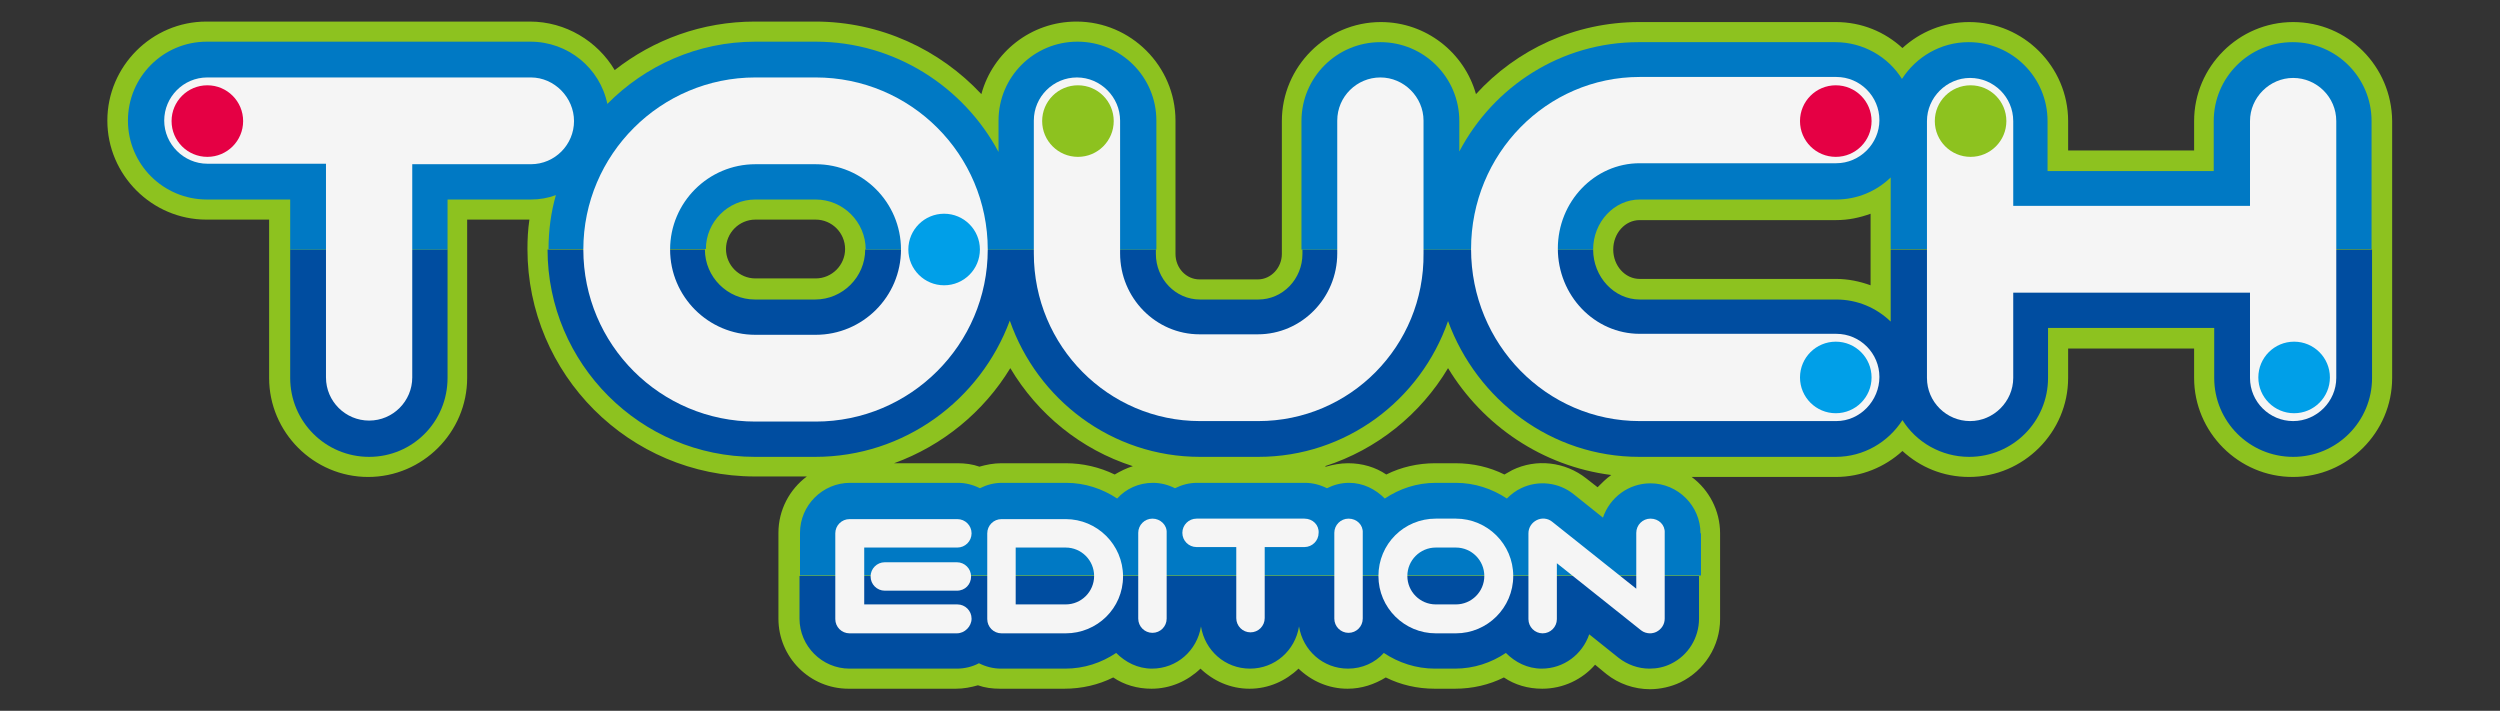 <?xml version="1.0" encoding="utf-8"?>
<!-- Generator: Adobe Illustrator 21.1.0, SVG Export Plug-In . SVG Version: 6.00 Build 0)  -->
<svg version="1.1" id="レイヤー_1" xmlns="http://www.w3.org/2000/svg" xmlns:xlink="http://www.w3.org/1999/xlink" x="0px"
	 y="0px" viewBox="0 0 510 145" style="enable-background:new 0 0 510 145;" xml:space="preserve">
<rect x="0" y="0" width="510" height="145" fill="#333333" stroke="none"/>
<style type="text/css">
	.st0{fill:#8DC21F;}
	.st1{fill:none;}
	.st2{fill:#004DA0;}
	.st3{fill:#0079C4;}
	.st4{fill:#F5F5F5;}
	.st5{fill:#E50044;}
	.st6{fill:#009FE8;}
</style>
<g>
	<path class="st0" d="M467.8,4.5c-11.1,0-20.2,9.1-20.2,20.2v6h-25.7v-6c0-11.1-9.1-20.2-20.2-20.2c-5.2,0-10,2-13.6,5.3
		c-3.6-3.3-8.3-5.3-13.6-5.3h-40.1c-13.1,0-25,5.6-33.3,14.7c-2.4-8.5-10.2-14.7-19.4-14.7c-11.1,0-20.2,9.1-20.2,20.2v27.1
		c0,2.8-2.2,5.2-4.9,5.2h-11.9c-2.7,0-4.9-2.3-4.9-5.2V24.6c0-11.1-9.1-20.2-20.2-20.2c-9.3,0-17.1,6.3-19.4,14.8
		c-8.5-9.1-20.6-14.8-33.9-14.8h-12.3c-10.8,0-20.7,3.7-28.6,9.9c-3.5-5.9-10-9.9-17.3-9.9h-66c-11.1,0-20.2,9.1-20.2,20.2
		c0,11.1,9.1,20.2,20.2,20.2h12.8v32.3c0,11.1,9.1,20.2,20.2,20.2c11.1,0,20.2-9.1,20.2-20.2V44.8h12.7c-0.3,2-0.4,4-0.4,6
		c0,25.6,20.8,46.4,46.4,46.4h10.6c-3.5,2.6-5.8,6.8-5.8,11.5v17.5c0,7.9,6.4,14.3,14.3,14.3h21.9c1.6,0,3.1-0.3,4.5-0.7
		c1.4,0.5,2.9,0.7,4.5,0.7h13.1c3.6,0,7-0.8,10-2.3c2.2,1.5,4.9,2.3,7.8,2.3c3.9,0,7.4-1.6,10-4.1c2.6,2.5,6.1,4.1,10,4.1
		c3.9,0,7.4-1.6,10-4.1c2.6,2.5,6.1,4.1,10,4.1c2.9,0,5.5-0.9,7.8-2.3c3,1.5,6.4,2.3,10,2.3h4.1c3.6,0,7-0.8,10-2.3
		c2.2,1.5,4.9,2.3,7.8,2.3c4.3,0,8.2-1.9,10.8-4.9l2.3,1.9c2.5,2,5.7,3.1,8.9,3.1c2.1,0,4.3-0.5,6.2-1.4c4.9-2.4,8.1-7.4,8.1-12.9
		v-17.5c0-4.7-2.3-8.9-5.8-11.5h29.4c5.2,0,10-2,13.6-5.3c3.6,3.3,8.3,5.3,13.6,5.3c11.1,0,20.2-9.1,20.2-20.2v-6h25.7v6
		c0,11.1,9.1,20.2,20.2,20.2s20.2-9.1,20.2-20.2V24.7C487.9,13.5,478.9,4.5,467.8,4.5z M217.4,94.5h-13.1c-1.6,0-3.1,0.3-4.5,0.7
		c-1.4-0.5-2.9-0.7-4.5-0.7h-12.9c9.9-3.6,18.3-10.5,23.7-19.4c5.6,9.4,14.4,16.6,25,20c-1.3,0.4-2.5,1-3.7,1.7
		C224.3,95.3,220.9,94.5,217.4,94.5z M154.1,44.8h12.3c3.3,0,6,2.7,6,6c0,3.3-2.7,6-6,6h-12.3c-3.3,0-6-2.7-6-6
		C148.1,47.5,150.8,44.8,154.1,44.8z M325.9,99.4l-2.3-1.8c-4.3-3.4-10.2-4.1-15.1-1.7c-0.5,0.3-1.1,0.6-1.6,0.9
		c-3-1.5-6.4-2.3-10-2.3h-4.1c-3.6,0-7,0.8-10,2.3c-2.2-1.5-4.9-2.3-7.8-2.3c-1.6,0-3.1,0.3-4.5,0.7c-0.1,0-0.1-0.1-0.2-0.1
		c10.6-3.4,19.5-10.6,25.1-20c7.1,11.7,19.2,20,33.3,21.8C327.7,97.6,326.8,98.5,325.9,99.4z M374.6,56.9h-40.1c-3,0-5.4-2.7-5.4-6
		s2.4-6,5.4-6h40.1c2.5,0,4.8-0.5,7-1.3v14.6C379.4,57.4,377,56.9,374.6,56.9z"/>
	<path class="st1" d="M244.9,61h11.9c5,0,9-4.2,9-9.3v-0.9h-29.8v0.9C235.9,56.9,239.9,61,244.9,61z"/>
	<path class="st1" d="M108.3,40.7h-17v10.2h20.6c0-3.8,0.6-7.5,1.5-11C111.8,40.4,110,40.7,108.3,40.7z"/>
	<path class="st2" d="M59.2,77.1c0,8.9,7.2,16.1,16.1,16.1S91.3,86,91.3,77.1V50.9H59.2V77.1z"/>
	<path class="st2" d="M385.7,50.9v14.7c-2.9-2.8-6.8-4.5-11.1-4.5h-40.1c-5.2,0-9.5-4.6-9.5-10.2c0,0,0,0,0,0h-59.3v0.9
		c0,5.1-4,9.3-9,9.3h-11.9c-5,0-9-4.2-9-9.3v-0.9h-59.3c0,0,0,0,0,0c0,5.6-4.6,10.2-10.2,10.2h-12.3c-5.6,0-10.2-4.6-10.2-10.2
		c0,0,0,0,0,0h-32.1c0,0,0,0,0,0c0,23.3,19,42.3,42.3,42.3h12.3c18.2,0,33.7-11.6,39.7-27.8c5.6,16.1,20.8,27.8,38.8,27.8h11.9
		c17.9,0,33.1-11.6,38.7-27.7c5.9,16.1,21.1,27.7,39,27.7h40.1c5.7,0,10.7-3,13.6-7.5c2.8,4.5,7.9,7.5,13.6,7.5
		c8.9,0,16.1-7.2,16.1-16.1V66.9h33.9v10.2c0,8.9,7.2,16.1,16.1,16.1c8.9,0,16.1-7.2,16.1-16.1V50.9H385.7z"/>
	<path class="st3" d="M334.5,40.7h40.1c4.3,0,8.2-1.7,11.1-4.5v14.6h98.1V24.7c0-8.9-7.2-16.1-16.1-16.1c-8.9,0-16.1,7.2-16.1,16.1
		v10.2h-33.9V24.7c0-8.9-7.2-16.1-16.1-16.1c-5.7,0-10.7,3-13.6,7.5c-2.8-4.5-7.9-7.5-13.6-7.5h-40.1c-15.8,0-29.6,9-36.6,22.3v-6.2
		c0-8.9-7.2-16.1-16.1-16.1s-16.1,7.2-16.1,16.1v26.2H325C325,45.3,329.3,40.7,334.5,40.7z"/>
	<path class="st3" d="M154.1,40.7h12.3c5.6,0,10.2,4.6,10.2,10.2h59.3V24.6c0-8.9-7.2-16.1-16.1-16.1c-8.9,0-16.1,7.2-16.1,16.1v6.4
		c-7.1-13.3-21.2-22.5-37.3-22.5h-12.3c-11.8,0-22.5,4.9-30.2,12.7c-1.5-7.3-8-12.7-15.7-12.7h-66c-8.9,0-16.1,7.2-16.1,16.1
		s7.2,16.1,16.1,16.1h17v10.2h32.1V40.7h17c1.8,0,3.5-0.3,5.1-0.9c-1,3.5-1.5,7.2-1.5,11H144C144,45.3,148.5,40.7,154.1,40.7z"/>
	<path class="st3" d="M346.9,108.8c0-5.6-4.6-10.2-10.2-10.2c-4.5,0-8.3,2.9-9.7,7l-6-4.8c-3-2.4-7.2-2.9-10.7-1.2
		c-1.1,0.5-2.1,1.3-2.9,2.1c-3-2-6.6-3.2-10.4-3.2h-4.1c-3.9,0-7.4,1.2-10.4,3.2c-1.9-1.9-4.4-3.2-7.3-3.2c-1.6,0-3.1,0.4-4.5,1.1
		c-1.4-0.7-2.9-1.1-4.5-1.1h-22c-1.6,0-3.1,0.4-4.5,1.1c-1.4-0.7-2.9-1.1-4.5-1.1c-2.9,0-5.5,1.2-7.3,3.2c-3-2-6.6-3.2-10.4-3.2
		h-13.1c-1.6,0-3.1,0.4-4.5,1.1c-1.4-0.7-2.9-1.1-4.5-1.1h-22c-5.6,0-10.2,4.6-10.2,10.2v8.7h183.8V108.8z"/>
	<path class="st2" d="M163.1,117.5v8.7c0,5.6,4.6,10.2,10.2,10.2h21.9c1.6,0,3.2-0.4,4.5-1.1c1.4,0.7,2.9,1.1,4.5,1.1h13.1
		c3.9,0,7.4-1.2,10.4-3.2c1.9,1.9,4.4,3.2,7.3,3.2c5.1,0,9.2-3.7,10-8.6c0.8,4.9,4.9,8.6,10,8.6c5.1,0,9.2-3.7,10-8.6
		c0.8,4.9,4.9,8.6,10,8.6c2.9,0,5.5-1.2,7.3-3.2c3,2,6.6,3.2,10.4,3.2h4.1c3.9,0,7.4-1.2,10.4-3.2c1.9,1.9,4.4,3.2,7.3,3.2
		c4.5,0,8.3-2.9,9.7-7l6,4.8c1.8,1.4,4,2.2,6.3,2.2c1.5,0,3-0.3,4.4-1c3.5-1.7,5.7-5.3,5.7-9.2v-8.7H163.1z"/>
	<g>
		<path class="st4" d="M195.2,129.2h-21.9c-1.6,0-2.9-1.3-2.9-2.9v-17.5c0-1.6,1.3-2.9,2.9-2.9h22c1.6,0,2.9,1.3,2.9,2.9
			c0,1.6-1.3,2.9-2.9,2.9h-19v11.6h19c1.6,0,2.9,1.3,2.9,2.9S196.8,129.2,195.2,129.2z"/>
		<path class="st4" d="M195.2,120.5h-14.7c-1.6,0-2.9-1.3-2.9-2.9s1.3-2.9,2.9-2.9h14.7c1.6,0,2.9,1.3,2.9,2.9
			S196.9,120.5,195.2,120.5z"/>
	</g>
	<path class="st4" d="M297,129.2h-4.1c-6.4,0-11.7-5.2-11.7-11.7s5.2-11.7,11.7-11.7h4.1c6.4,0,11.7,5.2,11.7,11.7
		S303.4,129.2,297,129.2z M292.9,111.7c-3.2,0-5.8,2.6-5.8,5.8c0,3.2,2.6,5.8,5.8,5.8h4.1c3.2,0,5.8-2.6,5.8-5.8
		c0-3.2-2.6-5.8-5.8-5.8H292.9z"/>
	<path class="st4" d="M217.4,129.2h-13.1c-1.6,0-2.9-1.3-2.9-2.9v-17.5c0-1.6,1.3-2.9,2.9-2.9h13.1c6.4,0,11.7,5.2,11.7,11.7
		S223.8,129.2,217.4,129.2z M207.2,123.3h10.2c3.2,0,5.8-2.6,5.8-5.8c0-3.2-2.6-5.8-5.8-5.8h-10.2V123.3z"/>
	<path class="st4" d="M336.7,105.8c-1.6,0-2.9,1.3-2.9,2.9v11.4l-17.2-13.7c-0.9-0.7-2.1-0.8-3.1-0.3c-1,0.5-1.7,1.5-1.7,2.7v17.5
		c0,1.6,1.3,2.9,2.9,2.9c1.6,0,2.9-1.3,2.9-2.9v-11.4l17.2,13.7c0.5,0.4,1.2,0.6,1.8,0.6c0.4,0,0.9-0.1,1.3-0.3
		c1-0.5,1.7-1.5,1.7-2.7v-17.5C339.7,107.1,338.4,105.8,336.7,105.8z"/>
	<path class="st4" d="M235.1,105.8c-1.6,0-2.9,1.3-2.9,2.9v17.5c0,1.6,1.3,2.9,2.9,2.9s2.9-1.3,2.9-2.9v-17.5
		C238.1,107.1,236.7,105.8,235.1,105.8z"/>
	<path class="st4" d="M275.1,105.8c-1.6,0-2.9,1.3-2.9,2.9v17.5c0,1.6,1.3,2.9,2.9,2.9s2.9-1.3,2.9-2.9v-17.5
		C278.1,107.1,276.8,105.8,275.1,105.8z"/>
	<path class="st4" d="M266.1,105.8h-22c-1.6,0-2.9,1.3-2.9,2.9c0,1.6,1.3,2.9,2.9,2.9h8.1v14.5c0,1.6,1.3,2.9,2.9,2.9
		s2.9-1.3,2.9-2.9v-14.5h8.1c1.6,0,2.9-1.3,2.9-2.9C269.1,107.1,267.8,105.8,266.1,105.8z"/>
	<path class="st4" d="M256.7,85.9h-11.9c-18.7,0-33.9-15.3-33.9-34.2V24.6c0-4.9,4-8.8,8.8-8.8s8.8,4,8.8,8.8v27.1
		c0,9.1,7.3,16.5,16.2,16.5h11.9c8.9,0,16.2-7.4,16.2-16.5V24.6c0-4.9,4-8.8,8.8-8.8s8.8,4,8.8,8.8v27.1
		C290.6,70.6,275.4,85.9,256.7,85.9z"/>
	<path class="st4" d="M166.4,15.8h-12.3c-19.3,0-35.1,15.7-35.1,35.1s15.7,35.1,35.1,35.1h12.3c19.3,0,35.1-15.7,35.1-35.1
		S185.8,15.8,166.4,15.8z M166.4,68.3h-12.3c-9.6,0-17.4-7.8-17.4-17.4s7.8-17.4,17.4-17.4h12.3c9.6,0,17.4,7.8,17.4,17.4
		S176,68.3,166.4,68.3z"/>
	<path class="st4" d="M108.3,15.8h-66c-4.9,0-8.8,4-8.8,8.8s4,8.8,8.8,8.8h24.2v43.6c0,4.9,4,8.8,8.8,8.8c4.9,0,8.8-4,8.8-8.8V33.5
		h24.2c4.9,0,8.8-4,8.8-8.8S113.1,15.8,108.3,15.8z"/>
	<path class="st4" d="M476.6,24.7c0-4.9-4-8.8-8.8-8.8s-8.8,4-8.8,8.8V42h-48.3V24.7c0-4.9-4-8.8-8.8-8.8s-8.8,4-8.8,8.8v52.4
		c0,4.9,4,8.8,8.8,8.8s8.8-4,8.8-8.8V59.7h48.3v17.4c0,4.9,4,8.8,8.8,8.8s8.8-4,8.8-8.8V24.7z"/>
	<path class="st4" d="M374.6,85.9h-40.1c-19,0-34.4-15.7-34.4-35.1s15.4-35.1,34.4-35.1h40.1c4.9,0,8.8,4,8.8,8.8s-4,8.8-8.8,8.8
		h-40.1c-9.2,0-16.7,7.8-16.7,17.4s7.5,17.4,16.7,17.4h40.1c4.9,0,8.8,4,8.8,8.8S379.5,85.9,374.6,85.9z"/>
	<circle class="st5" cx="42.3" cy="24.7" r="7.3"/>
	<circle class="st5" cx="374.5" cy="24.7" r="7.3"/>
	<circle class="st6" cx="374.5" cy="77" r="7.3"/>
	<circle class="st0" cx="402" cy="24.7" r="7.3"/>
	<circle class="st6" cx="468" cy="77" r="7.3"/>
	<circle class="st0" cx="219.9" cy="24.7" r="7.3"/>
	<circle class="st6" cx="192.6" cy="50.9" r="7.3"/>
</g>
</svg>
